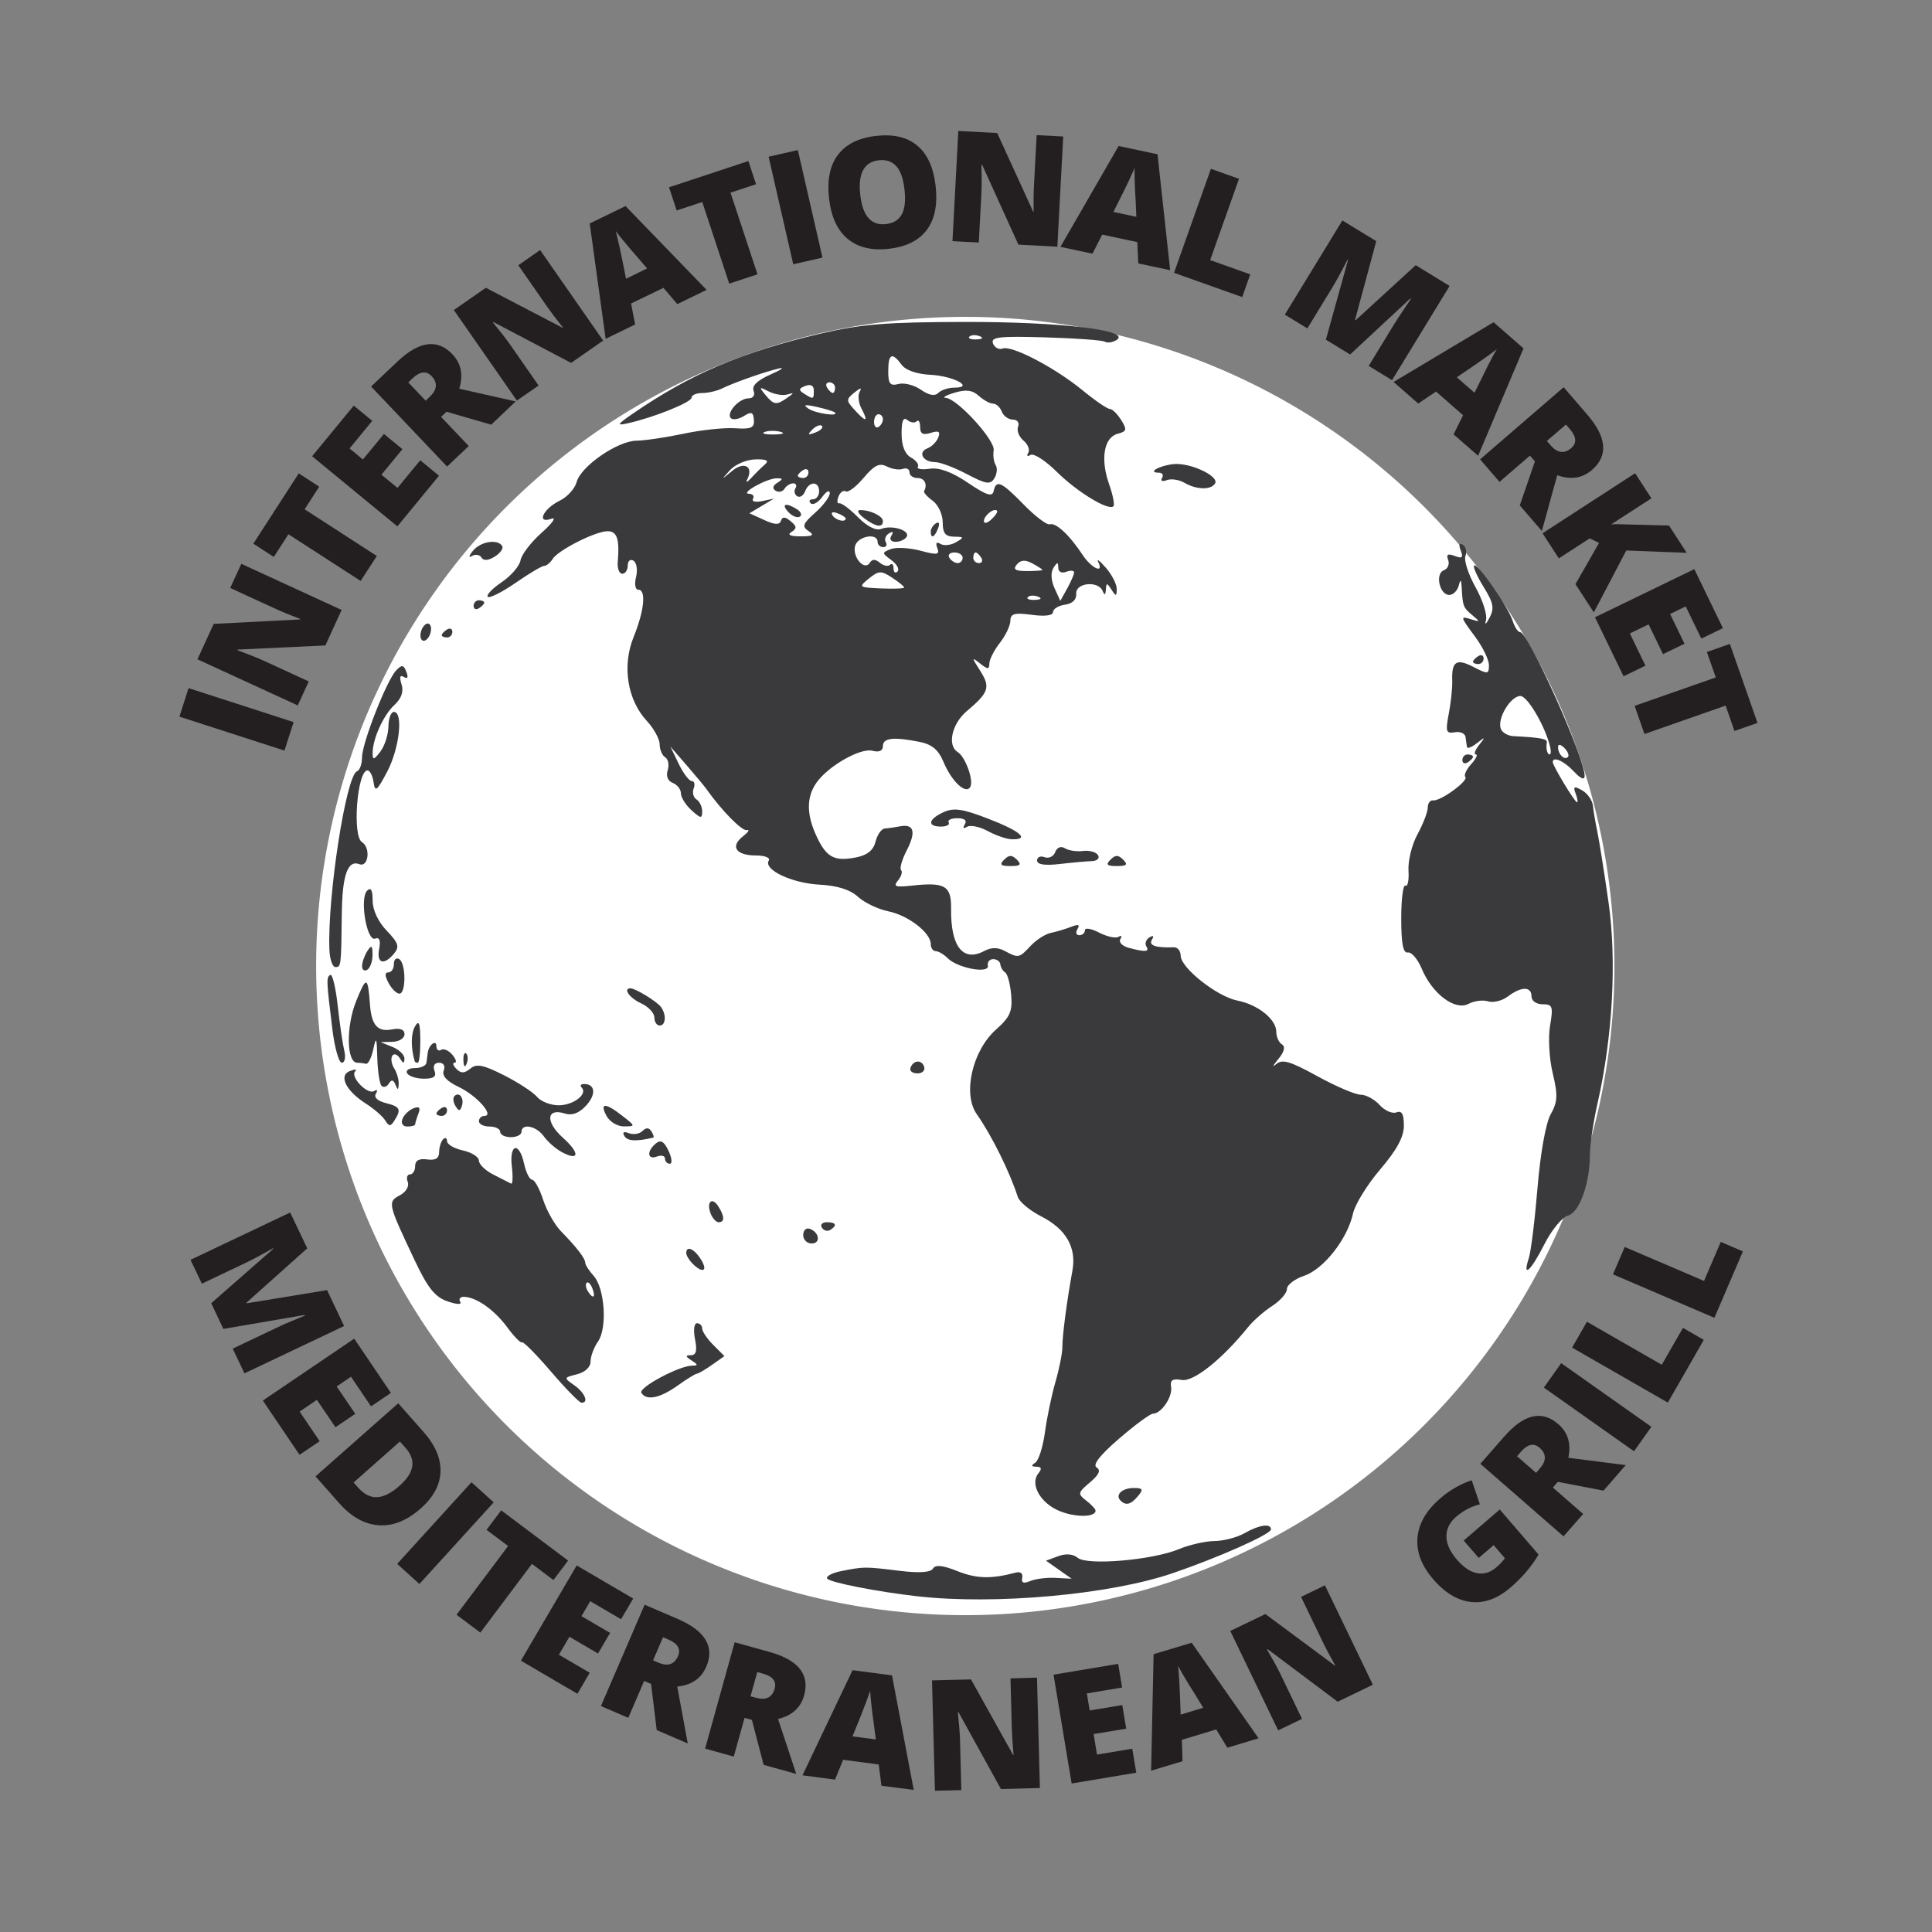 <?xml version="1.0" encoding="UTF-8"?>
<svg data-bbox="34.822 25.418 306.305 322.165" height="500" viewBox="0 0 375 375" width="500" xmlns="http://www.w3.org/2000/svg" data-type="ugc">
    <rect x="0" y="0" width="375" height="375" fill="#808080" stroke="none"/>
    <g>
        <defs>
            <clipPath id="d9f876e6-8d44-4d5b-98ec-ec2a8d9186a4">
                <path d="M61.133 61h252.75v253H61.133Zm0 0"/>
            </clipPath>
            <clipPath id="a9a8b29f-509d-4d24-bbe0-ea5f6f36c3a0">
                <path d="M63 62h250.883v249H63Zm0 0"/>
            </clipPath>
            <clipPath id="94e18fe6-eeaf-44f3-8bf5-e2e0945c5a2f">
                <path d="M178.078 309.84c-7.836-.883-17.066-2.7-17.523-3.445-.282-.454.992-1.114 2.832-1.473 4.398-.852 4.472-.852 11.199-.031 3.824.468 6.031.324 6.492-.426.496-.8 1.91-.652 4.793.5 3.672 1.469 6.54 1.539 11.297.273.906-.242 1.422.176 1.246 1.004-.21.996.25 1.184 1.55.637 1.016-.43 3.24-.707 4.942-.613l3.098.164-4.977-3.5 2.364-.875c1.507-.559 2.882-.442 3.8.32 1.844 1.531 14.54.438 19.637-1.691 2.02-.844 5.125-1.551 6.902-1.57 1.774-.02 4.387-.7 5.805-1.512 2.867-1.641 5.16-1.97 5.16-.747 0 .93-10.117 5.438-19.09 8.504-12.183 4.164-34.472 6.18-49.527 4.48Zm27.563-16.559c-3.707-1.523-5.778-5.203-4.102-7.289.734-.906.625-1.293-.375-1.305-.996-.011-1.062-.242-.226-.773.652-.418 1.5-3.078 1.886-5.918.383-2.836 1.305-7.246 2.047-9.8.742-2.555 1.34-5.571 1.332-6.708-.016-2.187.887-9.07 1.942-14.785.843-4.582-1.192-8.133-6.094-10.633-2.172-1.11-4.203-2.808-4.512-3.777-1.535-4.805-5.101-12-7.945-16.02-2.778-3.925-.883-12.312 3.707-16.41 2.765-2.468 3.238-3.55 2.965-6.77-.184-2.109-.707-4.062-1.164-4.347-.457-.285-.875-.98-.93-1.547-.055-.57-.68-1.031-1.39-1.031-.708 0-1.177.566-1.04 1.262.32 1.636-5.863.492-7.8-1.442-.75-.754-1.797-1.37-2.325-1.37-.527 0-.957-.614-.957-1.368 0-2.21-4.36-5.574-8.254-6.371-1.988-.406-4.629-1.672-5.875-2.813-1.515-1.39-3.984-2.168-7.492-2.359-5.375-.289-10.906-2.922-9.82-4.676.336-.543-.781-.984-2.489-.984-3.863 0-5.058-1.73-2.546-3.695 1.05-.82 1.406-1.372.785-1.223-.934.23-4.903-3.8-7.856-7.98-.402-.567-2.14-2.657-3.867-4.645l-3.133-3.61 1.617 3.352c.891 1.848 2.032 3.356 2.54 3.356.511 0 .675.648.37 1.441-.304.797-.058 1.75.551 2.125.606.375 1.102 1.422 1.102 2.328 0 1.434-.27 1.406-2.066-.219-1.133-1.027-2.063-2.507-2.063-3.289 0-.781-.71-1.691-1.578-2.027-.965-.367-1.348-1.328-.988-2.457.324-1.024.105-2.156-.489-2.52-.59-.367-1.07-1.496-1.07-2.515 0-1.02-1.121-3.059-2.488-4.535-3.793-4.09-4.836-10.7-2.57-16.286 2.078-5.125 2.48-9.191.91-9.191-.594 0-.782-1.074-.434-2.469.34-1.355.117-2.777-.496-3.156-.617-.379-1.113.031-1.113.922 0 .883-.485 1.61-1.07 1.61-.59 0-.985-1.048-.872-2.325.375-4.406-.129-5.934-1.969-5.934-2.343 0-9.62 3.68-10.683 5.403-.445.719-1.172 1.312-1.621 1.316-.445.008-2.957 1.5-5.578 3.317-2.625 1.812-5.043 3.027-5.38 2.691-.331-.332.884-1.605 2.7-2.832 1.82-1.227 3.465-3.14 3.66-4.254.192-1.117 2.055-3.535 4.133-5.379 2.078-1.844 2.906-3.047 1.836-2.672-2.965 1.032-1.563-1.957 1.652-3.523 1.457-.711 2.93-2.336 3.27-3.613.812-3.063 7.941-7.985 11.633-8.028 1.613-.02 5.718-.629 9.12-1.351 3.407-.727 7.903-1.2 9.993-1.059 3.125.211 3.773-.078 3.66-1.621-.117-1.523-.484-1.664-1.95-.75-.991.621-2.124.809-2.515.418-.988-.988 1.567-3.856 3.434-3.856.898 0 1.297-.605.969-1.464-.372-.965.738-2.035 3.242-3.137 2.093-.922 2.875-1.465 1.742-1.207-2.723.621-8.828 2.762-11.078 3.883-.985.492-2.727.894-3.871.894-1.14 0-2.075.406-2.075.91 0 .895-7.355 3.848-12.382 4.97-2.235.495-2.098.241 1.03-1.911 11.173-7.68 21.106-11.906 36.415-15.5 7.848-1.844 12.734-2.238 28.074-2.266 18.508-.03 32.395 1.63 29.348 3.512-.766.473-1.781.621-2.254.328-.477-.293-5.688-.676-11.582-.844-8.992-.261-10.621-.074-10.14 1.176.312.817 1.152 1.266 1.863.992 1.77-.68 10.105 3.668 15.496 8.086 2.441 2 4.832 3.641 5.312 3.641.477 0 1.469.965 2.207 2.145 1.172 1.878 1.086 2.21-.683 2.671-2.657.696-3.38 4.891-1.68 9.715.75 2.121 1.137 4.078.863 4.356-.945.941-7.043-2.77-11.015-6.703-2.192-2.168-4.477-3.637-5.086-3.262-.61.379-.805.203-.438-.39.363-.59-.05-1.669-.918-2.391-.87-.723-1.347-1.934-1.055-2.696.297-.777-.148-1.382-1.015-1.382-.852 0-1.817-.696-2.145-1.547-.324-.852-1.086-1.547-1.691-1.547-.602 0-1.852-.684-2.774-1.516-1.23-1.117-2.476-1.277-4.722-.605-1.676.5-2.434.953-1.68 1 2.227.144 9.613 8.23 9.293 10.172-.16.98.012 2.27.387 2.863.375.594.258 1.754-.254 2.578-.793 1.273-1.598 1.152-5.348-.824-2.43-1.278-5.203-2.325-6.16-2.32-2.34.003-3.422-1.926-1.496-2.665.844-.324 1.797-1.28 2.121-2.125.441-1.152.078-1.37-1.469-.882-1.515.48-2.054.183-2.054-1.137 0-.985-.305-1.485-.68-1.11-.375.375-1.188.258-1.805-.253-.781-.649-1.125.18-1.117 2.668.012 2.355.645 3.953 1.828 4.617 1 .558 1.598 1.367 1.332 1.797-.265.43.77.601 2.301.378 1.875-.273 4.293.618 7.426 2.73 3.578 2.419 4.719 2.79 4.976 1.622.508-2.305 1.473-1.875 5.871 2.629 2.223 2.273 4.493 3.988 5.043 3.805 1.165-.391 3.86 2.12 6.344 5.914 1.738 2.652 4.262 3.785 3.028 1.36-.36-.712.308-.196 1.488 1.144 1.176 1.34 2.133 3.199 2.125 4.129-.016 1.468-.149 1.488-1.016.144-.89-1.375-1.012-1.375-1.097 0-.067 1.063-.262 1.14-.618.258-.832-2.063-5.304-1.613-5.136.515.09 1.141-.707 1.926-2.176 2.133-1.278.184-2.324.825-2.324 1.43 0 .68-1.555.887-4.125.539-3.371-.45-4.133-.238-4.153 1.156-.011.938-.93 2.867-2.039 4.285-1.11 1.418-2.027 3.22-2.043 3.997-.02 1.199-.293 1.199-1.808 0-1.66-1.313-1.657-1.208.043 1.449 2.015 3.16 1.668 4.203-2.594 7.789-2.914 2.449-3.863 6.676-1.79 7.957 1.516.937 3.18 5.594 2.43 6.805-.894 1.449-3.605-1.114-5.187-4.899-.98-2.34-2.234-3.394-4.613-3.871-5.07-1.016-7.137-.781-7.137.797 0 .933-.723 1.262-2.023.922-2.336-.61-8.614 2.965-10.875 6.195-1.989 2.84-1.961 6.238.078 10.543 1.902 4.004 3.441 4.793 7.683 3.945 2.125-.425 3.293-1.386 3.711-3.066.34-1.348 1.145-2.484 1.793-2.527.649-.043 1.988-.235 2.98-.426 2.692-.516 3.126 1.094 1.262 4.695-.918 1.774-1.406 3.484-1.086 3.805.32.324.051 1.226-.601 2.012-.98 1.18-.512 1.351 2.715.996 6.386-.703 7.648.03 7.59 4.418-.102 7.406 2.304 10.488 6.449 8.27 1.37-.731 2.613-.731 3.984.003 2.656 1.422 2.781 1.395 5.035-1.023 1.075-1.153 2.832-2.274 3.91-2.493 1.079-.218 2.848-.75 3.934-1.175 1.383-.547 1.75-.422 1.227.425-.41.664-.254 1.207.347 1.207.602 0 1.094-.437 1.094-.972 0-.531 1.242-.324 2.762.465s3.219 1.152 3.773.812c.555-.344.707-.14.344.45-.367.59.375 1.355 1.644 1.695 3.247.867 4.07.793 3.387-.317-.328-.527-.05-1.293.613-1.707.754-.465.934-.297.473.446-.683 1.109.754 1.601 4.285 1.468.711-.027 1.301.715 1.309 1.645.027 2.367 7.058 7.922 11.02 8.703 3.992.789 7.535 3.637 7.535 6.055 0 .972.496 2.078 1.097 2.449.719.445.461 1.45-.746 2.898-1.016 1.223-1.187 1.645-.387.942 1.18-1.035 2.692-.598 8.004 2.324 3.602 1.98 7.387 3.598 8.414 3.598 1.028 0 2.684.898 3.676 1.996.992 1.093 2.457 1.742 3.254 1.437 1.05-.406 1.45.305 1.45 2.563 0 2.203-1.352 4.707-4.59 8.5-2.524 2.957-4.907 6.828-5.29 8.597-1.058 4.88-5.687 10.774-9.464 12.047-1.844.625-3.356 1.781-3.356 2.578 0 .793-1.277 2.262-2.836 3.266-1.562 1.004-3.676 2.86-4.7 4.125-5.065 6.27-10.585 10.664-12.882 10.262-1.781-.313-2.289.02-2.062 1.355.32 1.899-1.903 5.184-3.508 5.184-.535 0-3.496 2.175-6.582 4.84-3.723 3.214-5.192 5.093-4.371 5.601.867.535.484 1.399-1.29 2.899-2.367 2-2.41 2.222-.718 3.539.992.77 1.805 1.644 1.805 1.941 0 1.309-3.899 1.352-7.004.074Zm-4.153-177.469c-.746-.296-1.633-.261-1.976.083-.344.343.265.585 1.351.543 1.203-.051 1.45-.297.625-.626Zm6.992-4.68c.02-.405-.66-.472-1.511-.148-.903.348-1.555.012-1.563-.804-.011-1.14-.187-1.133-.933.05-.559.883-.477 2.426.207 3.926l1.125 2.473 1.32-2.375c.727-1.309 1.336-2.715 1.355-3.121Zm-32.98 2.903c0-.207-1.063-1.07-2.36-1.922-2.113-1.386-2.577-1.367-4.488.18-2.07 1.68-2.007 1.73 2.36 1.922 2.468.105 4.488.027 4.488-.18Zm-2.48-5.312c-1.875-1.368-1.88-1.47-.102-2.149 1.027-.394 3.61-.25 5.738.317 3.285.879 3.781.8 3.278-.516-.383-1-.172-1.285.605-.805.66.407 2.016.266 3.012-.316 1.648-.957 1.613-1.059-.38-1.086-1.679-.023-2.19-.676-2.19-2.79 0-1.515-.872-3.394-1.934-4.171-1.067-.777-1.82-1.625-1.68-1.887.715-1.304.09-2.535-1.289-2.535-.851 0-1.547-.5-1.547-1.117 0-.613-.582-.91-1.289-.656-.71.258-2.113.039-3.12-.477-1.423-.734-2.423-.238-4.481 2.203-1.457 1.735-3.02 2.918-3.477 2.637-.457-.281-1.094.176-1.418 1.016-.32.84-.254 1.425.152 1.3.403-.125 2.032 1.082 3.618 2.684 1.804 1.824 3.5 2.68 4.53 2.281 2.13-.816 5.692.309 4.923 1.555-.324.527-1.29.957-2.137.957-.91 0-1.246-.492-.812-1.191.457-.743.28-.91-.473-.446-.664.41-.942 1.18-.613 1.707.324.528.101.961-.5.961-.602 0-1.094-.465-1.094-1.031 0-1.816-3.867-1.102-4.367.805-.567 2.168 1.836 4.914 2.859 3.261.457-.742 1.059-.738 1.953 0 .711.59 1.598.77 1.973.395.37-.371.68-.059.68.7 0 .753.347 1.026.769.6.426-.425-.11-1.417-1.187-2.206Zm7.64-5.559c0-.531.457-1.254 1.02-1.602.582-.359.757.055.406.973-.688 1.79-1.426 2.113-1.426.63Zm-12.96-2.605c-1.102-.836-1.462-1.532-.798-1.547 1.961-.055 4.47 1.148 4.47 2.14 0 1.352-1.4 1.125-3.673-.593Zm34.628 10.062c0-.121-.883-.691-1.957-1.27-1.394-.746-2.258-.68-3.008.223-.793.953-.304 1.27 1.957 1.27 1.653 0 3.008-.102 3.008-.223Zm-15.48-2.36c0-.566-.723-1.03-1.606-1.03-.887 0-1.324.464-.972 1.03.351.571 1.074 1.036 1.609 1.036.535 0 .969-.465.969-1.035Zm3.613 0c-.352-.566-.844-1.03-1.094-1.03-.25 0-.453.464-.453 1.03 0 .571.492 1.036 1.09 1.036.601 0 .809-.465.457-1.035Zm-33.535-5.19c-1.309-.876-1.11-1.423 1.293-3.548 1.558-1.378 2.836-3.085 2.836-3.789 0-.703-.66-.379-1.465.723-.805 1.102-1.809 1.652-2.235 1.23-.425-.425-.23-.773.434-.773.66 0 1.203-.695 1.203-1.547 0-2.004-1.953-2.008-2.722-.008-.325.848-1.012 1.282-1.532.961-.515-.32-.672-1.011-.347-1.543.328-.527.129-.96-.438-.96-.566 0-1.324.472-1.68 1.05-.355.578-1.128.75-1.718.387-.692-.426-.575-.977.328-1.55 1.14-.72 1.113-.884-.145-.864-1.96.023-7.183 2.957-5.36 3.004.747.02 1.095.457.774.972-.316.516.47.72 1.746.454l2.32-.485-2.374 1.422-2.38 1.418 2.868 1.309c2.066.941 2.973.98 3.25.148.281-.836.805-.812 1.883.082 1.207 1 1.238 1.406.156 2.09-.871.555-.258.851 1.758.851 2.41 0 2.754-.23 1.547-1.035Zm-3.91-3.688c-1.473-1.594-.477-1.899 1.699-.52.77.489 1.004 1.13.515 1.426-.484.293-1.48-.113-2.214-.906Zm40.504-.25c-.583-.613-2.543.937-2.543 2.008 0 .558.648.414 1.445-.317.793-.734 1.289-1.492 1.098-1.691Zm-29.372 1.504c0-.223-.718-.684-1.601-1.02-.918-.355-1.332-.18-.969.403.606.98 2.57 1.453 2.57.617Zm-15.695-10.473c.89-.773.379-1.05-1.851-.996-1.692.039-3.895.973-4.891 2.07-1.77 1.953-1.762 1.957.41.157 2.309-1.91 4.191-.852 2.926 1.648-.36.71-.02.594.758-.258.777-.851 1.968-2.031 2.648-2.62Zm8.473 1.531c0-.601-.461-.808-1.031-.457-.567.352-1.032.844-1.032 1.094 0 .25.465.453 1.032.453.57 0 1.03-.492 1.03-1.09Zm-5.434-7.879c-1.004-.261-2.398-.246-3.097.04-.7.28.125.496 1.828.476 1.699-.023 2.273-.254 1.27-.516Zm8.043-1.148c-.32-.316-1.152 0-1.851.703-1.012 1.02-.891 1.137.578.578 1.015-.386 1.59-.965 1.273-1.281Zm11.84-1.293c0-.535-.39-.969-.863-.969s-.86.676-.86 1.5c0 .828.387 1.262.86.973.472-.293.863-.969.863-1.504Zm-4.14-2.023c-.614-1.149-.774-2.657-.356-3.356.48-.797.105-.734-1.008.172-1.66 1.348-1.664 1.559-.039 3.352 2.258 2.496 2.793 2.433 1.402-.168Zm-5.235.683c-.234-.207-1.82-.683-3.523-1.066-2.262-.504-2.68-.406-1.547.355 1.39.946 6.105 1.602 5.07.711Zm-9.2-2.82c1.376-.973 1.376-1.043 0-.64-.85.25-2.476-.024-3.613-.606-1.843-.95-1.91-.88-.644.656 1.648 2 2.164 2.07 4.258.59Zm5.16-1.422c0-.957-.6-1.285-1.636-.887-1.316.504-1.363.797-.258 1.5 1.832 1.16 1.895 1.14 1.895-.613Zm27.24-.547c4.054 0-.095-2.262-4.567-2.492-2.7-.137-4.852-.887-5.637-1.961-1.84-2.516-2.59-2.148-2.59 1.262 0 2.457.36 2.902 1.996 2.476 1.102-.289 3.055.215 4.344 1.117 1.55 1.086 2.691 1.293 3.367.622.563-.563 1.95-1.024 3.086-1.024Zm-23.114 0c0-.566-.492-1.031-1.09-1.031-.601 0-.809.465-.457 1.031.352.567.844 1.031 1.094 1.031.25 0 .453-.465.453-1.03Zm28.055-9.992c-.746-.297-1.637-.262-1.98.082-.34.344.269.586 1.355.543 1.203-.05 1.445-.297.625-.625Zm27.347 226.004c-1.101-1.098.309-2.434 2.567-2.434 1.777 0 1.918.258.843 1.547-1.386 1.672-2.37 1.93-3.41.887ZM106.891 266.16c-2.84-3.305-5.348-5.836-5.575-5.617-.23.219-1.52-1.098-2.863-2.922-2.504-3.394-5.98-5.84-8.39-5.906-.743-.02-1.075.41-.739.953.364.594-.636.559-2.488-.086-2.418-.844-3.813-2.594-6.348-7.957-5.226-11.055-5.289-11.328-2.89-12.61 1.203-.644 1.867-1.761 1.547-2.597-.313-.809-.114-1.469.433-1.469.55 0 1-.726 1-1.613 0-1.082.766-1.508 2.324-1.29 1.61.224 2.325-.21 2.332-1.41.008-.952.356-2.077.774-2.495.418-.418.762-.254.762.363s1.394 1.426 3.093 1.8c1.703.376 3.098 1.266 3.098 1.981 0 .715 1.277 1.938 2.836 2.723 1.562.781 3.094 1.558 3.406 1.73.313.168.379-1.324.145-3.32-.516-4.445 1.43-4.883 2.382-.535.375 1.703 1.07 3.097 1.551 3.097.477 0 1.438 1.739 2.133 3.868.695 2.129 2.242 4.87 3.434 6.093 3.109 3.188 4.75 5.317 4.75 6.164 0 .407.73 1.543 1.625 2.532 2.172 2.402 2.687 10.136.847 12.761-.793 1.133-1.441 2.875-1.441 3.872 0 1.085-1.059 2.082-2.633 2.476-2.598.652-2.605.676-.516 2.14 2.067 1.446 2.887 3.497 1.344 3.36-.426-.039-3.097-2.777-5.933-6.086Zm8.093-16.074c-.336-.875-.832-1.371-1.101-1.102-.274.274-.188.989.187 1.594 1.016 1.649 1.614 1.328.914-.492Zm9.504 20.258c-.613-.992 7.297-5.242 9.813-5.266 1.238-.015 1.226-.18-.067-1.015-1.222-.79-1.25-1.004-.132-1.02 1.027-.008 1.25-.875.8-3.11-.347-1.745-.18-3.093.387-3.093.555 0 1.008.46 1.008 1.031 0 .567.969 2 2.156 3.188l2.16 2.16-2.418 1.703c-1.328.937-2.648 1.707-2.93 1.71-.285.009-1.98 1.055-3.773 2.333-3.422 2.437-6.031 2.953-7.004 1.379Zm9.95-25.063c-.68-.68-1.239-1.61-1.239-2.062 0-1.52 1.555-.848 2.856 1.238 1.414 2.258.355 2.797-1.618.824Zm162.304-1.082c.414-1.277 1.176-7.43 1.692-13.672.558-6.718 1.597-12.53 2.554-14.242 1.356-2.433 1.418-3.691.395-7.965-.68-2.824-.906-6.922-.516-9.234.633-3.75.492-4.156-1.453-4.156-1.226 0-2.152-.668-2.152-1.547 0-1.95-1.985-1.934-4.59.035-1.106.836-2.828 1.262-3.832.945-1-.32-2.715-.101-3.813.489-2.586 1.382-7.03-1.95-9.054-6.797-.79-1.89-2.012-3.32-2.715-3.18-.914.18-1.278-1.707-1.278-6.613 0-3.778.368-6.64.813-6.364.445.274.715-1.046.594-2.937-.117-1.89.672-5.063 1.758-7.047 1.085-1.988 1.976-4.309 1.984-5.16.008-.852.476-1.484 1.043-1.402 1.422.199 6.96-3.848 6.246-4.559-.316-.32.195-1.43 1.133-2.469.941-1.039 1.351-1.89.91-1.89-.441 0-.164-.813.613-1.805 1.281-1.637 1.246-1.672-.39-.39-.993.78-1.864 1.128-1.934.777-.07-.356-.2-1.223-.281-1.934-.082-.71-1.02-1.137-2.082-.953-1.711.3-1.844-.11-1.176-3.61.414-2.171.715-5.042.668-6.374-.14-3.778.805-4.403 4.09-2.704 2.828 1.461 3.035 1.442 3.035-.32 0-1.039-1.16-3.46-2.578-5.387-3.07-4.16-3.082-4.218-.774-3.492 1.633.512 1.649.438.157-.808-1.79-1.489-1.903-1.774-2.082-5.243-.09-1.746-.235-1.875-.59-.515-.262.992-1.082 1.804-1.825 1.804-1.898 0-2.808-4.12-1.062-4.789.773-.296 1.148-1.203.836-2.015-.41-1.07-.059-1.278 1.277-.766 1.446.555 1.696.324 1.16-1.074-.433-1.121-.28-1.531.407-1.106.597.372.828 1.356.507 2.188-.316.832.567 3.562 1.97 6.074 1.398 2.508 2.308 5.38 2.023 6.38-.297 1.03-.004.843.672-.434.984-1.864.789-2.903-1.118-5.989-1.27-2.054-2.109-3.937-1.863-4.18.61-.609 6.625 8.028 7.488 10.747.383 1.203 1.032 2.187 1.446 2.187 1.578 0 12.523 24.36 12.523 27.879 0 .902-.75.598-2.105-.855-1.891-2.032-4.086-2.997-4.086-1.801 0 .707 4.285 7.797 4.71 7.797.212 0 .09-.762-.265-1.692-.531-1.39-.309-1.504 1.246-.633 1.043.586 1.988 1.926 2.102 2.985.11 1.054.496 3.312.855 5.015.36 1.7 1.336 7.844 2.168 13.649 1.633 11.414.828 26.129-2.137 39.183-.8 3.52-1.46 7.934-1.46 9.801-.012 5.692-2.024 11.32-4.254 11.906-1.118.293-3.18 2.793-4.579 5.56-2.648 5.222-4.34 6.73-3.03 2.702Zm6.899-99.02c-.743-.742-1.223-.8-1.223-.156 0 1.38 1.223 2.598 1.91 1.91.293-.292-.015-1.081-.687-1.753Zm-2.72-.034c-.862-3.934-4.39-10.04-5.808-10.051-1.886-.012-4.5 4.3-3.828 6.316.25.754 1.352 1.414 2.442 1.473 5.363.281 6.62.52 6.507 1.23-.191 1.196.075 2.32.547 2.32.23 0 .297-.578.14-1.288Zm-145.019 94.582c0-.899.551-1.45 1.227-1.227 1.91.64 2.23 2.86.406 2.86a1.637 1.637 0 0 1-1.633-1.633Zm3.621-1.446c-.355-.574.079-1.047.961-1.047 1.813 0 2.078.618.649 1.504-.528.325-1.254.121-1.61-.457Zm-21.59-2.742c-.867-2.25.282-3.297 1.5-1.371 1.22 1.93 1.247 3.066.07 3.066-.507 0-1.214-.765-1.57-1.695Zm-8.859-10.656c0-.547-.695-.73-1.547-.406-1.879.722-2.05-1.02-.246-2.516.965-.8 1.61-.434 2.485 1.422.648 1.375.757 2.5.246 2.5-.516 0-.938-.45-.938-1Zm-20.14-1.328c-1.121-.618-2.649-1.973-3.391-3.008-1.434-2.008-4.324-2.578-4.324-.856 0 .57-.93 1.032-2.067 1.032-1.132 0-2.062-.461-2.062-1.032 0-.566-.93-1.03-2.063-1.03-1.136 0-2.066-.466-2.066-1.032a1.04 1.04 0 0 1 1.043-1.031c2.035 0-1.422-3.926-4.934-5.602-2.347-1.121-3.332-2.187-2.945-3.2.348-.901-.02-1.519-.902-1.519-.895 0-1.246.618-.887 1.551.43 1.125-.121 1.547-2.035 1.547-1.446 0-2.918-.465-3.266-1.031-.351-.57.317-1.031 1.485-1.031 1.168 0 2.183-.465 2.253-1.036.07-.566.188-1.457.258-1.976.211-1.531 1.676-2.61 1.676-1.227 0 .696.414 1.008.918.7.5-.313 1.488.124 2.188.968.703.844.894 1.535.425 1.535-.465 0-.308.54.348 1.196.902.906 1.559.89 2.703-.059 1.211-1.004 2.508-.746 6.559 1.305 2.773 1.406 5.656 3.293 6.398 4.187.742.895 2.629 1.63 4.195 1.63 2.871 0 5.711-2.2 4.461-3.45-.375-.375-.164-.68.465-.68 2.2 0 2.383 2.055.375 4.211-1.36 1.461-2.707 1.961-4.094 1.52-3.609-1.145-3.828 1.625-.37 4.715 3.374 3.015 3.167 4.64-.344 2.703Zm12.285-3.02c-.477-.777-.18-.98.855-.582.875.336 2.059.14 2.633-.43.7-.703 1.27-.675 1.734.079.383.617.551 1.156.375 1.199-3.273.789-4.996.707-5.597-.266Zm-46.45-3.066c-.492-.79-2.156-2.239-3.695-3.219-3.945-2.508-5.422-5.5-3.144-6.375.965-.371 1.418-.34 1.011.07-1.046 1.047 2.399 4.621 3.684 3.825.594-.368.738-.145.336.511-.434.7.316 1.418 1.902 1.817 2.828.71 3.078 1.214 1.696 3.398-.758 1.191-1.036 1.188-1.79-.027Zm3.344-.278c.309-.804 1.278-1.738 2.149-2.074 1.133-.433 1.402-.14.949 1.035-.348.907-.629 1.84-.629 2.078 0 .235-.684.43-1.516.43-.886 0-1.28-.61-.953-1.469Zm39.614-.593c-1.395-2.602-.23-2.602 3.093 0 2.555 1.996 2.555 2.015.293 2.039-1.254.015-2.781-.907-3.386-2.04Zm-33.02-.457c0-.25.465-.743 1.031-1.09.57-.352 1.035-.149 1.035.453 0 .601-.464 1.094-1.035 1.094-.566 0-1.031-.207-1.031-.457Zm3.7-1.47c-.446-.718-.532-1.585-.192-1.925.926-.926 1.93.434 1.433 1.93-.351 1.05-.593 1.047-1.242-.004Zm-14.344-3.905c-.387-.387-.758-2.832-.829-5.434-.101-3.98-.222-4.25-.773-1.691-.356 1.672-1 2.949-1.426 2.836a8.187 8.187 0 0 0-1.687-.2c-2.098 0-2.215-7.047-.2-12.011 1.98-4.883 2.254-4.805 2.668.77.293 3.96 1.489 5.304 4.243 4.776 1.617-.308 2.457.012 2.457.934 0 .774-1.043 1.434-2.32 1.473l-2.321.062 2.32.934c1.278.515 2.317 1.531 2.305 2.258-.012 1.02-.219 1-.902-.078-.489-.77-1.145-.98-1.461-.465-.32.511-.153 1.605.37 2.43.52.824.919 2.195.88 3.046-.051 1.211-.184 1.242-.625.14-.39-.987-.77-1.062-1.278-.241-.394.64-1.035.847-1.421.46Zm102.648-3.453c.52-1.56 2.18-1.72 2.664-.258.238.707-.344 1.289-1.29 1.289-.944 0-1.565-.465-1.374-1.031Zm-86.762-1.465c-.047-1.086.2-1.696.543-1.352.34.34.38 1.23.078 1.977-.328.824-.574.578-.62-.625Zm-25.43-6.016c-1.183-9.672-1.199-10.113-.41-10.602.403-.25 1.051 2.442 1.442 5.977.39 3.535.965 7.473 1.277 8.75.309 1.277.094 2.32-.48 2.32-.57 0-1.395-2.902-1.828-6.445Zm15.985 6.188c-.777-2.61-.758-5.418.039-6.786.77-1.32 1.016-.691 1.039 2.66.016 2.41-.203 4.383-.484 4.383-.285 0-.551-.113-.594-.257Zm46.508-8.532c0-.863-1.16-2.101-2.578-2.746-2.246-1.023-3.575-2.91-2.051-2.91.949 0 5.125 2.555 5.902 3.613 1.102 1.496.957 3.61-.242 3.61-.566 0-1.031-.703-1.031-1.567Zm-51.59-6.687c-.75-1.399-.762-2.063-.035-2.063.586 0 1.066-.722 1.066-1.61 0-.882.465-1.32 1.031-.968 1.325.817 1.356 6.707.04 6.707-.551 0-1.497-.93-2.102-2.066Zm-5.145-3.293c.012-.742.47-2.047 1.016-2.899.816-1.257 1.004-1.125 1.016.715.011 1.242-.446 2.547-1.016 2.899-.566.351-1.023.03-1.016-.715Zm-6.34-3.156c-.406-10.293 3.243-33.895 5.36-34.649.531-.191.965-1.387.965-2.66 0-2.797 4.8-15.02 6.652-16.938 1.094-1.136 1.43-1.082 1.965.31.414 1.07.234 1.429-.484.983-.747-.464-.903.016-.461 1.415.449 1.414 0 2.738-1.368 4.011-2.171 2.024-4.238 6.586-4.238 9.36 0 1.402.246 1.347 1.512-.325.836-1.101 1.531-3.28 1.55-4.84.016-1.562.497-2.84 1.063-2.84 1.867 0 1.078 7.075-1.289 11.579-1.988 3.781-2.371 4.082-2.652 2.094-.18-1.278-.707-2.32-1.168-2.32-2.016 0-3.004 12.741-1.082 13.929 1.718 1.059 1.261 4.95-.5 4.273-2.274-.87-3.332 2.114-3.418 9.653-.121 10.191-.137 10.32-1.239 10.32-.57 0-1.093-1.508-1.168-3.355Zm9.657-.16c.316-1.66.058-2.329-.774-2.008-1.632.625-3.054-7.805-1.566-9.297.742-.739 1.074-.145 1.074 1.918 0 1.824 1.063 4.097 2.734 5.843 2.286 2.387 2.52 3.118 1.422 4.442-1.964 2.367-3.43 1.914-2.89-.899Zm121.308-17.329c.961-.96 1.512-.96 2.477 0 .96.965.687 1.239-1.238 1.239-1.926 0-2.203-.274-1.239-1.239Zm6.395.149c0-.657.66-.942 1.465-.633.804.309 1.73-.137 2.054-.984.36-.938 1.106-1.23 1.891-.743.715.446 2.297.68 3.52.52 1.222-.156 2.527.207 2.898.805.379.609-.148 1.12-1.191 1.16-1.024.035-3.84.289-6.25.566-2.922.336-4.387.106-4.387-.691Zm14.242-.149c.961-.96 1.512-.96 2.473 0 .965.965.691 1.239-1.239 1.239-1.925 0-2.199-.274-1.234-1.239Zm-23.809-5.554c-1.574-.852-3.386-1.227-4.03-.832-.712.441-.88.261-.43-.47.468-.757-.06-1.19-1.45-1.19-1.199 0-1.96.363-1.683.812.277.445-.395.809-1.489.809-2.742 0-2.488-1.438.497-2.797 2.003-.914 3.699-.66 8.77 1.308 6.183 2.395 8.038 4.035 4.483 3.953-.996-.023-3.093-.738-4.668-1.593Zm92.114-13.782c0-.601.46-1.093 1.031-1.093.566 0 1.031.207 1.031.457s-.465.742-1.031 1.09c-.57.351-1.031.148-1.031-.454Zm2.062-19.09c0-.25.465-.742 1.031-1.09.567-.35 1.032-.148 1.032.454 0 .601-.465 1.094-1.031 1.094-.567 0-1.032-.208-1.032-.458ZM81.61 123.34c0-.852.465-1.832 1.032-2.184.57-.351 1.03.059 1.03.91 0 .852-.46 1.832-1.03 2.184-.567.352-1.032-.059-1.032-.91Zm4.13-.059c0-.25.464-.742 1.03-1.094.567-.351 1.032-.144 1.032.454 0 .601-.465 1.093-1.031 1.093-.567 0-1.032-.203-1.032-.453Zm6.187-5.676c0-.601.465-1.093 1.035-1.093.566 0 1.031.207 1.031.457s-.465.742-1.031 1.09c-.57.351-1.035.148-1.035-.454Zm1.527-9.386c-.351-.563-1.183-.7-1.855-.297-.692.418-.61-.02.199-1.012 1.473-1.816 4.793-2.355 5.68-.922.277.453-.368 1.371-1.442 2.043-1.258.785-2.172.852-2.582.188Zm136.414-14.524c-1.027-.597-2.562-.82-3.406-.496-.871.332-1.266.145-.91-.43.347-.562.062-1.019-.633-1.019-2.29 0 .047-1.367 2.844-1.664 3.21-.344 8.957 2.34 8.074 3.77-.797 1.289-3.613 1.21-5.969-.16Zm0 0"/>
            </clipPath>
            <radialGradient fy="171.018" fx="254.696" cy="171.018" id="7beea514-c278-4199-b9ff-8f925ca8f606" cx="254.696" r="288.992" gradientUnits="userSpaceOnUse" gradientTransform="matrix(1.003 0 0 .997 -188.034 -130.8)">
                <stop offset="0" stop-color="#3A3A3C"/>
                <stop offset="1" stop-color="#3A3A3C"/>
            </radialGradient>
        </defs>
        <g clip-path="url(#d9f876e6-8d44-4d5b-98ec-ec2a8d9186a4)">
            <path fill-rule="evenodd" d="M313.36 187.5a125.628 125.628 0 0 1-.61 12.352 124.661 124.661 0 0 1-3.168 18.261 124.467 124.467 0 0 1-3.59 11.836 127.349 127.349 0 0 1-4.73 11.422 127.799 127.799 0 0 1-5.828 10.906 126.601 126.601 0 0 1-10.676 15.156 127.94 127.94 0 0 1-4.04 4.68 121.594 121.594 0 0 1-4.265 4.48 128.228 128.228 0 0 1-4.476 4.266 127.438 127.438 0 0 1-9.559 7.844 126.508 126.508 0 0 1-5.059 3.559 121.175 121.175 0 0 1-5.222 3.308 125.83 125.83 0 0 1-46.29 16.563c-2.038.305-4.085.555-6.136.758a125.197 125.197 0 0 1-18.531.457 124.843 124.843 0 0 1-6.168-.457 124.836 124.836 0 0 1-6.14-.758 124.106 124.106 0 0 1-12.126-2.41 125.745 125.745 0 0 1-11.832-3.59 128.14 128.14 0 0 1-11.426-4.73 128.05 128.05 0 0 1-5.523-2.782 123.53 123.53 0 0 1-5.38-3.05 126.377 126.377 0 0 1-15.156-10.672 128.065 128.065 0 0 1-4.683-4.04A124.962 124.962 0 0 1 94 272.113a127.94 127.94 0 0 1-4.04-4.68 131.483 131.483 0 0 1-3.804-4.874 126.51 126.51 0 0 1-3.558-5.059 123.633 123.633 0 0 1-3.309-5.223 123.668 123.668 0 0 1-5.828-10.906 125.551 125.551 0 0 1-4.734-11.422 124.438 124.438 0 0 1-1.938-5.875 124.506 124.506 0 0 1-3.004-11.992 124.136 124.136 0 0 1-1.058-6.094 124.681 124.681 0 0 1-1.211-12.304 125.628 125.628 0 0 1 0-12.368 125.539 125.539 0 0 1 1.21-12.304 127.92 127.92 0 0 1 2.41-12.125c.505-2 1.052-3.989 1.653-5.961a124.438 124.438 0 0 1 6.672-17.297 123.668 123.668 0 0 1 5.828-10.906 127.72 127.72 0 0 1 6.867-10.282c1.23-1.656 2.5-3.28 3.805-4.875a127.94 127.94 0 0 1 4.039-4.68 124.962 124.962 0 0 1 8.746-8.745c1.527-1.383 3.09-2.73 4.684-4.04a126.377 126.377 0 0 1 26.059-16.504 128.14 128.14 0 0 1 11.425-4.73 125.745 125.745 0 0 1 17.867-4.945 126.846 126.846 0 0 1 18.399-2.27c2.058-.101 4.117-.148 6.18-.148 2.062 0 4.124.047 6.183.148a125.874 125.874 0 0 1 12.305 1.215 124.106 124.106 0 0 1 12.129 2.41 126.412 126.412 0 0 1 11.832 3.59 127.349 127.349 0 0 1 11.421 4.73 125.83 125.83 0 0 1 10.907 5.833c1.77 1.058 3.511 2.16 5.222 3.308a126.508 126.508 0 0 1 5.059 3.559 127.438 127.438 0 0 1 9.559 7.844 128.228 128.228 0 0 1 4.476 4.265 122.759 122.759 0 0 1 4.266 4.48 127.94 127.94 0 0 1 4.039 4.68 126.601 126.601 0 0 1 10.676 15.156 127.799 127.799 0 0 1 5.828 10.907 127.349 127.349 0 0 1 4.73 11.422 124.487 124.487 0 0 1 3.59 11.836c.5 2 .953 4.011 1.356 6.031a124.661 124.661 0 0 1 1.813 12.23 125.552 125.552 0 0 1 .608 12.352Zm0 0" fill="#ffffff"/>
        </g>
        <g clip-path="url(#a9a8b29f-509d-4d24-bbe0-ea5f6f36c3a0)">
            <g clip-path="url(#94e18fe6-eeaf-44f3-8bf5-e2e0945c5a2f)">
                <path d="M63.32 62.453V311.54h250.516V62.453Zm0 0" fill="url(#7beea514-c278-4199-b9ff-8f925ca8f606)"/>
            </g>
        </g>
        <path d="m40.996 252.956 12.047-10.563-.047-.11c-2.293 1.302-4.102 2.266-5.422 2.891l-8.39 3.985-2.204-4.625 19.344-9.188 3.313 6.953-11.797 10.547.047.125 15.593-2.562 3.313 6.969-19.344 9.187-2.281-4.797 8.484-4.031c.438-.211.926-.438 1.469-.688.54-.242 1.89-.804 4.047-1.687l-.063-.125-15.75 2.703Zm0 0" fill="#231f20"/>
        <path d="m58.142 282.38-7.125-10.532 17.734-12.016 7.125 10.531-3.86 2.61-3.89-5.75-2.781 1.89 3.61 5.313-3.844 2.594-3.61-5.313-3.343 2.281 3.89 5.75Zm0 0" fill="#231f20"/>
        <path d="M81.651 292.799c-2.68 2.363-5.39 3.445-8.14 3.25-2.75-.188-5.309-1.617-7.672-4.281l-4.594-5.204 16.047-14.187 4.922 5.562c2.27 2.575 3.363 5.141 3.281 7.703-.074 2.57-1.355 4.958-3.844 7.157Zm-4.14-4.375c1.476-1.305 2.312-2.559 2.5-3.766.195-1.207-.227-2.406-1.266-3.594L77.62 279.8l-8.984 7.953.86.969c1.163 1.32 2.398 1.945 3.702 1.875 1.313-.063 2.75-.79 4.313-2.172Zm0 0" fill="#231f20"/>
        <path d="m77.092 303.546 14.422-15.843 4.313 3.906-14.422 15.844Zm0 0" fill="#231f20"/>
        <path d="m93.234 316.89-4.625-3.468 10.016-13.344-4.188-3.14 2.844-3.782 12.984 9.75-2.843 3.781-4.172-3.14Zm0 0" fill="#231f20"/>
        <path d="m112.075 328.76-10.969-6.422 10.828-18.485 10.969 6.422-2.36 4.016-5.984-3.5-1.687 2.906 5.546 3.25-2.343 4-5.547-3.25-2.047 3.485 5.984 3.5Zm0 0" fill="#231f20"/>
        <path d="m125.03 326.272-3.079 7.156-5.312-2.281 8.484-19.672 6.438 2.766c5.351 2.312 7.191 5.406 5.516 9.28-.981 2.274-2.856 3.556-5.625 3.845l2.046 11.047-6.03-2.61-1.095-8.953Zm1.734-4 1 .437c1.852.793 3.133.371 3.844-1.265.57-1.352-.047-2.422-1.86-3.203l-1.062-.453Zm0 0" fill="#231f20"/>
        <path d="m144.518 333.436-2.094 7.516-5.563-1.547 5.735-20.64 6.75 1.874c5.613 1.563 7.86 4.375 6.734 8.438-.668 2.398-2.355 3.922-5.062 4.578l3.53 10.656-6.327-1.75-2.281-8.734Zm1.156-4.187 1.062.281c1.938.543 3.145-.047 3.625-1.766.395-1.414-.359-2.382-2.265-2.906l-1.11-.312Zm0 0" fill="#231f20"/>
        <path d="m171.09 346.607-.532-4.125-6.906-.907-1.578 3.844-6.313-.828 9.719-20.406 7.656 1 4.219 22.234Zm-1.095-8.985-.468-3.61c-.118-.8-.246-1.835-.391-3.108-.137-1.27-.215-2.172-.234-2.704l-.86 2.36c-.398 1.105-1.258 3.261-2.578 6.469Zm0 0" fill="#231f20"/>
        <path d="m201.844 347.052-7.563.203-8.219-14.89h-.14c.25 2.375.39 4.187.422 5.437l.25 9.656-5.125.125-.563-21.421 7.563-.188 8.187 14.688.078-.016c-.187-2.145-.305-3.875-.344-5.188l-.25-9.687 5.141-.14Zm0 0" fill="#231f20"/>
        <path d="m220.551 344.08-12.547 2.094-3.515-21.125 12.547-2.094.765 4.594-6.844 1.14.547 3.313 6.328-1.047.766 4.578-6.328 1.047.656 3.985 6.844-1.141Zm0 0" fill="#231f20"/>
        <path d="m238.227 339.23-2.156-3.547-6.672 2.016.125 4.156-6.094 1.828.484-22.61 7.391-2.218 12.984 18.547Zm-4.688-7.75-1.89-3.11a95.676 95.676 0 0 1-1.64-2.656 58.162 58.162 0 0 1-1.345-2.375c.063.5.13 1.34.204 2.516.082 1.168.18 3.484.296 6.953Zm0 0" fill="#231f20"/>
        <path d="m266.468 327.005-6.828 3.296-13.594-10.203-.125.063c1.196 2.055 2.067 3.64 2.61 4.765l4.187 8.704-4.625 2.234-9.297-19.297 6.813-3.281 13.5 10.015.062-.03c-1.054-1.876-1.867-3.407-2.437-4.595l-4.203-8.718 4.64-2.25Zm0 0" fill="#231f20"/>
        <path d="m284.103 299.021 7-6.031 7.531 8.75c-1.336 2.281-3.14 4.406-5.422 6.375-2.5 2.156-5.058 3.101-7.671 2.828-2.614-.281-5.079-1.766-7.391-4.453-2.25-2.625-3.254-5.305-3.016-8.047.243-2.738 1.711-5.27 4.407-7.594a18.525 18.525 0 0 1 3.125-2.203c1.074-.594 2.07-1.031 3-1.313l1.578 4.657c-1.668.406-3.203 1.215-4.61 2.422-1.27 1.105-1.894 2.375-1.875 3.812.012 1.438.684 2.934 2.016 4.485 1.3 1.511 2.61 2.39 3.922 2.64 1.32.25 2.578-.133 3.765-1.156a10.55 10.55 0 0 0 1.641-1.734l-2.187-2.547-2.891 2.484Zm0 0" fill="#231f20"/>
        <path d="m301.415 288.736 5.875 5.125-3.812 4.344-16.141-14.078 4.625-5.281c3.824-4.383 7.324-5.192 10.5-2.422 1.875 1.625 2.523 3.804 1.953 6.531l11.14 1.422-4.312 4.953-8.875-1.703Zm-3.266-2.86.72-.827c1.323-1.52 1.308-2.867-.048-4.047-1.101-.969-2.304-.707-3.609.781l-.75.875Zm0 0" fill="#231f20"/>
        <path d="m317.164 281.693-17.5-12.359 3.36-4.75 17.5 12.36Zm0 0" fill="#231f20"/>
        <path d="m323.722 272.243-18.578-10.672 2.875-5.016 14.531 8.344 4.11-7.156 4.047 2.328Zm0 0" fill="#231f20"/>
        <path d="m332.765 255.785-19.687-8.437 2.281-5.313 15.39 6.594 3.25-7.578 4.297 1.843Zm0 0" fill="#231f20"/>
        <path d="m55.212 145.69-20.39-6.593 1.78-5.531 20.391 6.594Zm0 0" fill="#231f20"/>
        <path d="m66.307 118.392-3.156 6.89-17 .797-.062.126c2.25.835 3.945 1.511 5.078 2.03l8.765 4.032-2.14 4.656-19.469-8.953 3.156-6.875 16.797-.86.031-.077c-2.02-.77-3.625-1.43-4.812-1.985l-8.813-4.047 2.157-4.687Zm0 0" fill="#231f20"/>
        <path d="m73.144 107.917-3.141 4.844-14.016-9.063-2.843 4.407-3.97-2.579 8.813-13.64 3.97 2.578-2.829 4.39Zm0 0" fill="#231f20"/>
        <path d="m85.207 92.34-8.078 9.829-16.547-13.61 8.078-9.828 3.594 2.953-4.407 5.36 2.594 2.14 4.078-4.953 3.594 2.953-4.078 4.954L77.16 94.7l4.406-5.36Zm0 0" fill="#231f20"/>
        <path d="m85.608 80.916 5.375 5.656-4.203 3.984-14.75-15.531 5.094-4.828c4.218-4.008 7.78-4.488 10.687-1.438 1.707 1.805 2.149 4.032 1.328 6.688l10.953 2.469-4.75 4.515-8.671-2.515Zm-2.984-3.141.78-.75c1.47-1.383 1.59-2.727.36-4.031-1.02-1.063-2.25-.914-3.687.437l-.828.797Zm0 0" fill="#231f20"/>
        <path d="m117.072 66.111-6.22 4.328-15.062-7.921-.109.078c1.512 1.843 2.625 3.28 3.344 4.312l5.515 7.922-4.218 2.922-12.235-17.578 6.219-4.313 14.89 7.766.063-.047c-1.336-1.688-2.375-3.066-3.125-4.14l-5.531-7.954 4.234-2.953Zm0 0" fill="#231f20"/>
        <path d="m131.462 59.029-2.687-3.157-6.282 3.032.782 4.078-5.719 2.781-3.094-22.39 6.953-3.376 15.735 16.266Zm-5.86-6.922-2.359-2.75c-.542-.614-1.218-1.41-2.03-2.39-.813-.977-1.384-1.688-1.704-2.126a72.7 72.7 0 0 1 .594 2.453c.27 1.137.738 3.407 1.406 6.813Zm0 0" fill="#231f20"/>
        <path d="m147.028 53.243-5.484 1.813-5.235-15.844-4.969 1.64-1.484-4.5 15.406-5.093 1.485 4.5-4.954 1.64Zm0 0" fill="#231f20"/>
        <path d="m153.97 51.297-4.781-20.875 5.672-1.296L159.64 50Zm0 0" fill="#231f20"/>
        <path d="M181.613 36.17c.395 3.586-.183 6.407-1.734 8.47-1.555 2.062-4.024 3.28-7.406 3.655-3.336.368-5.996-.289-7.985-1.968-1.992-1.676-3.183-4.305-3.578-7.891-.394-3.54.188-6.344 1.75-8.406 1.57-2.063 4.047-3.282 7.422-3.657 3.383-.375 6.05.266 8 1.922 1.957 1.657 3.133 4.282 3.531 7.875Zm-14.64 1.625c.457 4.118 2.113 6.016 4.968 5.703 1.457-.164 2.485-.785 3.078-1.859.602-1.082.786-2.68.547-4.797-.23-2.133-.761-3.66-1.593-4.578-.825-.926-1.95-1.312-3.375-1.156-2.875.312-4.086 2.543-3.625 6.687Zm0 0" fill="#231f20"/>
        <path d="m205.23 47.886-7.562-.406-7.03-15.484-.142-.016c.063 2.387.063 4.203 0 5.453l-.515 9.64-5.11-.265 1.141-21.39 7.547.406 6.984 15.28h.078c-.023-2.155.004-3.89.079-5.202l.515-9.672 5.156.265Zm0 0" fill="#231f20"/>
        <path d="m220.94 51.133-.188-4.14-6.813-1.454-1.89 3.703-6.219-1.328 11.297-19.578 7.547 1.61 2.453 22.5Zm-.376-9.047-.156-3.625a69.449 69.449 0 0 1-.156-3.125 69.232 69.232 0 0 1-.031-2.734c-.188.46-.532 1.226-1.032 2.296-.492 1.063-1.515 3.141-3.078 6.235Zm0 0" fill="#231f20"/>
        <path d="m227.877 52.956 7.156-20.188 5.453 1.938-5.593 15.78 7.78 2.767-1.562 4.406Zm0 0" fill="#231f20"/>
        <path d="m257.35 65.93 4.297-15.437-.109-.063c-1.2 2.344-2.18 4.137-2.938 5.376l-4.843 7.937-4.375-2.672 11.172-18.281 6.578 4.016-4.125 15.296.11.063 11.671-10.688 6.578 4.032-11.172 18.28-4.531-2.765 4.89-8.015c.258-.418.551-.875.876-1.375.32-.5 1.132-1.715 2.437-3.641l-.11-.078-11.702 10.89Zm0 0" fill="#231f20"/>
        <path d="m282.137 84.31 1.843-3.718-5.25-4.594-3.453 2.328-4.781-4.187 19.406-11.594 5.813 5.078-8.813 20.844Zm4.062-8.077 1.625-3.266a93.71 93.71 0 0 1 1.39-2.797c.594-1.133 1.032-1.93 1.313-2.39-.398.304-1.074.804-2.031 1.5-.95.687-2.86 2.007-5.734 3.953Zm0 0" fill="#231f20"/>
        <path d="m296.96 88.44-5.907 5.094-3.765-4.375 16.218-14 4.579 5.313c3.8 4.406 4.101 7.988.906 10.75-1.875 1.613-4.121 1.953-6.735 1.015l-2.984 10.828-4.281-4.968 2.937-8.547Zm3.28-2.843.72.828c1.32 1.53 2.66 1.71 4.015.547 1.113-.958 1.024-2.188-.266-3.688l-.765-.875Zm0 0" fill="#231f20"/>
        <path d="m309.36 118.866-3.562-5.484 4.578-8-1.812-.891-6 3.89-3.156-4.874 17.968-11.657 3.157 4.875-7.813 5.063c.645-.063 1.738-.059 3.281.015l7.954.204 3.437 5.296-11.734-.453Zm0 0" fill="#231f20"/>
        <path d="m315.132 131.264-5.546-11.453 19.28-9.344 5.548 11.454-4.188 2.03-3.031-6.25-3.031 1.47 2.797 5.78-4.172 2.016-2.797-5.78-3.64 1.765 3.03 6.25Zm0 0" fill="#231f20"/>
        <path d="m319.189 142.473-1.907-5.468 15.75-5.516-1.734-4.938 4.469-1.562 5.36 15.328-4.47 1.563-1.718-4.922Zm0 0" fill="#231f20"/>
    </g>
</svg>
